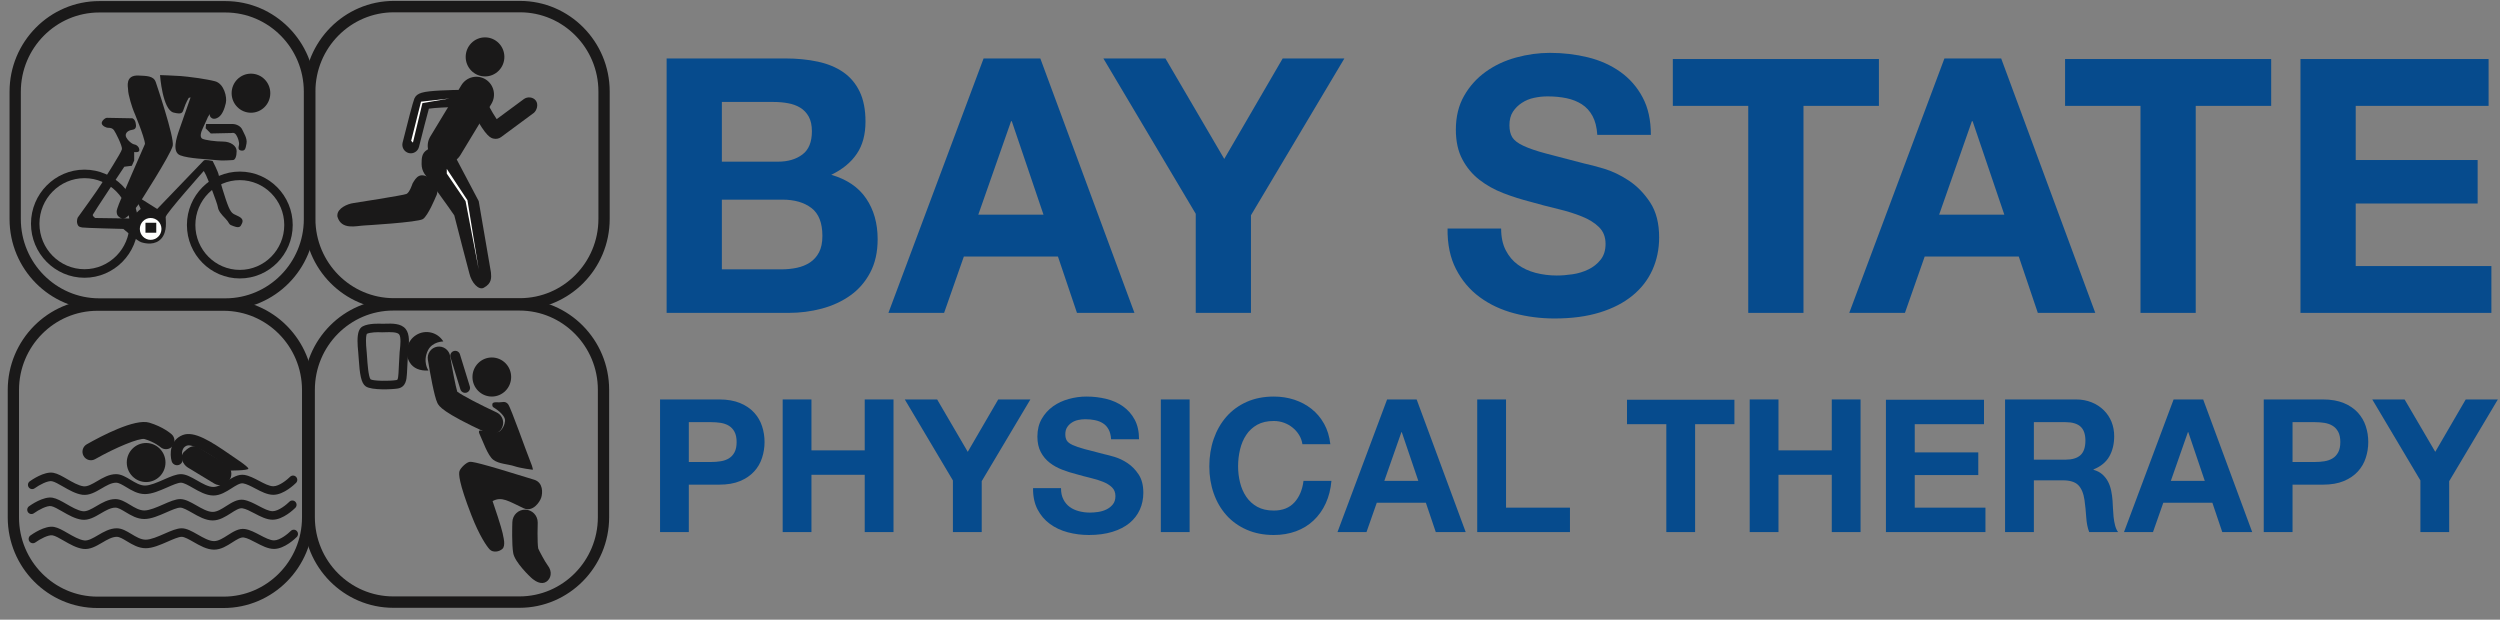 <?xml version="1.0" encoding="UTF-8"?>
<svg width="117px" height="29px" viewBox="0 0 117 29" version="1.1" xmlns="http://www.w3.org/2000/svg" xmlns:xlink="http://www.w3.org/1999/xlink">
    <rect x="0" y="0" width="117" height="29" fill="#808080" stroke="none"/>
    <!-- Generator: Sketch 52.4 (67378) - http://www.bohemiancoding.com/sketch -->
    <title>BSPT_logo_Hor</title>
    <desc>Created with Sketch.</desc>
    <g id="Desktop-UI" stroke="none" stroke-width="1" fill="none" fill-rule="evenodd">
        <g id="Sponsor" transform="translate(-1053, -3578)">
            <g id="Group-5-Copy-20" transform="translate(1031.5, 3512.848)">
                <g id="BSPT_logo_Hor" transform="translate(21.862, 65.168)">
                    <path d="M5.829,5.52 C5.829,5.52 4.729,5.498 4.642,5.498 C4.554,5.498 4.378,5.654 4.4,5.765 C4.421,5.875 4.597,5.965 4.708,5.965 C4.817,5.965 4.906,5.987 4.971,6.076 C5.038,6.164 5.368,6.809 5.345,6.964 C5.323,7.12 4.554,8.298 4.4,8.564 C4.245,8.831 3.278,10.164 3.278,10.164 C3.278,10.164 3.211,10.297 3.256,10.453 C3.3,10.609 3.388,10.609 3.498,10.631 C3.608,10.653 5.411,10.698 5.411,10.698 C5.411,10.698 6.049,11.253 6.247,11.32 C6.446,11.386 6.907,11.475 7.194,11.142 C7.479,10.808 7.391,10.297 7.391,10.142 C7.391,9.987 9.173,7.987 9.173,7.987 C9.173,7.987 9.217,8.053 9.283,8.187 C9.349,8.32 9.811,9.497 9.833,9.675 C9.855,9.853 10.009,10.031 10.185,10.209 C10.361,10.386 10.339,10.475 10.449,10.52 C10.559,10.564 10.823,10.698 10.911,10.542 C10.999,10.386 11.065,10.253 10.823,10.12 C10.581,9.987 10.493,10.031 10.339,9.675 C10.185,9.32 9.899,8.342 9.877,8.187 C9.855,8.031 9.591,7.52 9.591,7.52 C9.591,7.52 9.239,7.431 9.173,7.498 C9.107,7.564 6.995,9.764 6.995,9.764 L6.182,9.253 L6.049,9.387 L6.225,9.764 C6.225,9.764 6.049,9.898 5.961,10.031 C5.874,10.164 5.72,10.209 5.72,10.209 L4.092,10.186 C4.092,10.186 3.959,10.097 3.982,10.031 C4.004,9.964 5.455,7.787 5.455,7.787 L5.808,7.742 L5.918,7.498 L5.918,7.098 C5.918,7.098 6.159,7.142 6.159,7.009 C6.159,6.875 6.049,6.764 5.918,6.742 C5.785,6.72 5.5,6.453 5.521,6.298 C5.544,6.142 5.697,6.076 5.852,6.053 C6.006,6.031 6.027,5.898 5.983,5.72 C5.939,5.542 5.829,5.52 5.829,5.52" id="Fill-1" fill="#1A1919"></path>
                    <path d="M19.667,16.38 C19.873,15.963 20.385,15.964 20.385,15.964 C20.116,15.526 19.546,15.392 19.113,15.664 C18.679,15.935 18.546,16.511 18.815,16.949 C18.981,17.218 19.282,17.347 19.688,17.325 C19.688,17.325 19.402,16.914 19.667,16.38" id="Fill-2" fill="#1A1919"></path>
                    <path d="M4.284,0.035 C1.968,0.035 0.085,1.937 0.085,4.276 L0.085,10.238 C0.085,12.576 1.968,14.479 4.284,14.479 L10.186,14.479 C12.501,14.479 14.384,12.576 14.384,10.238 L14.384,4.276 C14.384,1.937 12.501,0.035 10.186,0.035 L4.284,0.035 Z M0.613,10.238 L0.613,4.276 C0.613,2.231 2.26,0.568 4.284,0.568 L10.186,0.568 C12.21,0.568 13.857,2.231 13.857,4.276 L13.857,10.238 C13.857,12.282 12.21,13.946 10.186,13.946 L4.284,13.946 C2.26,13.946 0.613,12.282 0.613,10.238 Z" id="Fill-3" fill="#1A1919"></path>
                    <path d="M18.071,0.027 C15.756,0.027 13.872,1.93 13.872,4.268 L13.872,10.23 C13.872,12.569 15.756,14.471 18.071,14.471 L23.973,14.471 C26.288,14.471 28.172,12.569 28.172,10.23 L28.172,4.268 C28.172,1.93 26.288,0.027 23.973,0.027 L18.071,0.027 Z M14.4,10.23 L14.4,4.268 C14.4,2.224 16.047,0.56 18.071,0.56 L23.973,0.56 C25.998,0.56 27.644,2.224 27.644,4.268 L27.644,10.23 C27.644,12.274 25.998,13.938 23.973,13.938 L18.071,13.938 C16.047,13.938 14.4,12.274 14.4,10.23 Z" id="Fill-4" fill="#1A1919"></path>
                    <path d="M4.199,13.995 C1.884,13.995 0,15.898 0,18.236 L0,24.198 C0,26.537 1.884,28.439 4.199,28.439 L10.101,28.439 C12.416,28.439 14.3,26.537 14.3,24.198 L14.3,18.236 C14.3,15.898 12.416,13.995 10.101,13.995 L4.199,13.995 Z M0.528,24.198 L0.528,18.236 C0.528,16.192 2.175,14.529 4.199,14.529 L10.101,14.529 C12.125,14.529 13.772,16.192 13.772,18.236 L13.772,24.198 C13.772,26.243 12.125,27.906 10.101,27.906 L4.199,27.906 C2.175,27.906 0.528,26.243 0.528,24.198 Z" id="Fill-5" fill="#1A1919"></path>
                    <path d="M18.045,13.984 C15.73,13.984 13.846,15.887 13.846,18.226 L13.846,24.188 C13.846,26.526 15.73,28.429 18.045,28.429 L23.947,28.429 C26.262,28.429 28.146,26.526 28.146,24.188 L28.146,18.226 C28.146,15.887 26.262,13.984 23.947,13.984 L18.045,13.984 Z M14.374,24.188 L14.374,18.226 C14.374,16.181 16.02,14.518 18.045,14.518 L23.947,14.518 C25.971,14.518 27.618,16.181 27.618,18.226 L27.618,24.188 C27.618,26.232 25.971,27.896 23.947,27.896 L18.045,27.896 C16.02,27.896 14.374,26.232 14.374,24.188 Z" id="Fill-6" fill="#1A1919"></path>
                    <path d="M23.243,2.647 C23.243,3.152 22.838,3.561 22.337,3.561 C21.838,3.561 21.432,3.152 21.432,2.647 C21.432,2.142 21.838,1.733 22.337,1.733 C22.838,1.733 23.243,2.142 23.243,2.647" id="Fill-7" fill="#1A1919"></path>
                    <path d="M12.288,4.345 C12.288,4.85 11.883,5.26 11.383,5.26 C10.883,5.26 10.478,4.85 10.478,4.345 C10.478,3.84 10.883,3.431 11.383,3.431 C11.883,3.431 12.288,3.84 12.288,4.345" id="Fill-8" fill="#1A1919"></path>
                    <path d="M7.383,21.63 C7.383,22.135 6.977,22.544 6.477,22.544 C5.977,22.544 5.571,22.135 5.571,21.63 C5.571,21.125 5.977,20.716 6.477,20.716 C6.977,20.716 7.383,21.125 7.383,21.63" id="Fill-9" fill="#1A1919"></path>
                    <path d="M23.56,17.628 C23.56,18.133 23.155,18.543 22.654,18.543 C22.155,18.543 21.749,18.133 21.749,17.628 C21.749,17.123 22.155,16.714 22.654,16.714 C23.155,16.714 23.56,17.123 23.56,17.628" id="Fill-10" fill="#1A1919"></path>
                    <path d="M8.386,10.514 C8.386,11.894 9.496,13.015 10.861,13.015 C12.227,13.015 13.337,11.894 13.337,10.514 C13.337,9.136 12.227,8.014 10.861,8.014 C9.496,8.014 8.386,9.136 8.386,10.514 Z M8.781,10.514 C8.781,9.356 9.715,8.414 10.861,8.414 C12.008,8.414 12.941,9.356 12.941,10.514 C12.941,11.673 12.008,12.615 10.861,12.615 C9.715,12.615 8.781,11.673 8.781,10.514 Z" id="Fill-11" fill="#1A1919"></path>
                    <path d="M1.088,10.453 C1.088,11.848 2.212,12.983 3.593,12.983 C4.974,12.983 6.098,11.848 6.098,10.453 C6.098,9.058 4.974,7.923 3.593,7.923 C2.212,7.923 1.088,9.058 1.088,10.453 Z M1.484,10.453 C1.484,9.278 2.43,8.322 3.593,8.322 C4.756,8.322 5.702,9.278 5.702,10.453 C5.702,11.627 4.756,12.583 3.593,12.583 C2.43,12.583 1.484,11.627 1.484,10.453 Z" id="Fill-12" fill="#1A1919"></path>
                    <path d="M3.7,20.776 C3.509,20.884 3.441,21.128 3.548,21.32 C3.656,21.513 3.897,21.581 4.087,21.473 C5.07,20.916 6.151,20.475 6.4,20.53 C6.879,20.675 7.143,20.905 7.145,20.907 C7.309,21.052 7.559,21.036 7.703,20.872 C7.847,20.707 7.835,20.458 7.673,20.311 C7.634,20.276 7.275,19.96 6.625,19.764 C5.952,19.56 4.355,20.403 3.7,20.776" id="Fill-13" fill="#1A1919"></path>
                    <path d="M8.247,21.133 C8.038,21.338 8.179,21.713 8.429,21.865 L9.666,22.615 C9.916,22.767 10.241,22.684 10.39,22.432 C10.541,22.179 10.459,21.852 10.21,21.7 L8.972,20.95 C8.722,20.799 8.535,20.852 8.247,21.133" id="Fill-14" fill="#1A1919"></path>
                    <path d="M11.261,21.917 C11.265,21.823 10.579,21.379 10.41,21.262 C9.51,20.638 8.722,20.138 8.194,20.342 C7.576,20.58 7.581,21.246 7.671,21.564 C7.71,21.705 7.855,21.786 7.995,21.747 C8.135,21.708 8.217,21.561 8.179,21.42 C8.167,21.373 8.066,20.962 8.382,20.84 C8.695,20.719 9.688,21.408 10.112,21.702 C10.287,21.823 10.195,21.933 10.317,22.008 C10.317,22.008 11.257,22.011 11.261,21.917" id="Fill-15" fill="#1A1919"></path>
                    <path d="M21.603,21.602 C21.453,21.632 21.186,21.886 21.141,22.035 C21.102,22.166 21.105,22.565 21.702,24.102 C22.078,25.072 22.433,25.574 22.56,25.702 C22.71,25.854 22.997,25.814 23.154,25.668 C23.309,25.522 23.194,25.102 23.194,25.102 C23.17,24.935 23.086,24.595 22.691,23.436 C23.121,23.202 23.44,23.441 24.143,23.769 C24.572,23.968 24.901,23.479 24.968,23.269 C25.036,23.059 25.067,22.569 24.638,22.435 C21.986,21.611 21.715,21.579 21.603,21.602" id="Fill-16" fill="#1A1919"></path>
                    <path d="M23.616,24.414 C23.61,24.587 23.584,25.466 23.658,25.875 C23.732,26.29 24.424,26.968 24.572,27.085 C24.72,27.202 24.985,27.354 25.204,27.211 C25.411,27.076 25.517,26.754 25.265,26.435 C25.151,26.29 24.853,25.73 24.826,25.652 C24.803,25.519 24.795,25.237 24.795,24.952 C24.795,24.775 24.798,24.598 24.803,24.455 C24.803,24.449 24.803,24.442 24.803,24.435 C24.803,24.113 24.551,23.847 24.23,23.836 C23.902,23.825 23.627,24.083 23.616,24.414" id="Fill-17" fill="#1A1919"></path>
                    <path d="M20.097,16.21 C19.809,16.258 19.615,16.533 19.663,16.823 C19.766,17.45 19.962,18.546 20.107,18.841 C20.183,18.993 20.322,19.275 22.439,20.254 C22.704,20.376 23.017,20.259 23.138,19.991 C23.171,19.919 23.186,19.843 23.186,19.769 C23.186,19.567 23.072,19.374 22.878,19.284 C22.151,18.948 21.282,18.499 21.037,18.314 C20.962,18.067 20.811,17.294 20.704,16.648 C20.656,16.358 20.384,16.162 20.097,16.21" id="Fill-18" fill="#1A1919"></path>
                    <path d="M1.028,22.512 C0.939,22.577 0.92,22.701 0.983,22.791 C1.047,22.881 1.171,22.901 1.26,22.836 C1.479,22.677 1.873,22.469 2.065,22.504 C2.194,22.528 2.384,22.638 2.584,22.753 C2.864,22.914 3.181,23.097 3.493,23.139 C3.813,23.182 4.104,23.011 4.385,22.847 C4.614,22.713 4.849,22.574 5.07,22.574 C5.201,22.574 5.37,22.676 5.55,22.784 C5.801,22.936 6.086,23.107 6.423,23.107 C6.748,23.107 7.109,22.949 7.459,22.796 C7.707,22.687 7.964,22.574 8.106,22.574 C8.238,22.574 8.454,22.697 8.662,22.816 C8.956,22.984 9.289,23.174 9.624,23.174 C9.945,23.174 10.226,22.995 10.475,22.836 C10.679,22.706 10.871,22.583 11.013,22.605 C11.176,22.631 11.383,22.739 11.582,22.844 C11.86,22.99 12.147,23.141 12.429,23.141 C12.925,23.141 13.436,22.639 13.493,22.582 C13.57,22.504 13.57,22.378 13.493,22.3 C13.416,22.221 13.291,22.221 13.213,22.299 C13.091,22.422 12.712,22.741 12.429,22.741 C12.244,22.741 12,22.613 11.765,22.489 C11.537,22.369 11.301,22.245 11.073,22.21 C10.785,22.165 10.52,22.334 10.263,22.498 C10.05,22.634 9.83,22.774 9.624,22.774 C9.394,22.774 9.12,22.619 8.857,22.468 C8.592,22.317 8.342,22.174 8.106,22.174 C7.881,22.174 7.612,22.292 7.301,22.429 C7.003,22.559 6.665,22.708 6.423,22.708 C6.195,22.708 5.97,22.572 5.752,22.441 C5.535,22.31 5.309,22.174 5.07,22.174 C4.742,22.174 4.447,22.347 4.187,22.5 C3.952,22.638 3.731,22.767 3.546,22.743 C3.31,22.711 3.029,22.549 2.78,22.405 C2.55,22.272 2.332,22.147 2.136,22.111 C1.703,22.031 1.096,22.463 1.028,22.512" id="Fill-19" fill="#1A1919"></path>
                    <path d="M0.995,23.678 C0.906,23.743 0.886,23.868 0.95,23.958 C1.014,24.047 1.138,24.068 1.226,24.003 C1.446,23.844 1.84,23.636 2.032,23.671 C2.161,23.695 2.35,23.804 2.551,23.919 C2.831,24.081 3.148,24.263 3.461,24.305 C3.78,24.349 4.071,24.178 4.352,24.013 C4.58,23.879 4.817,23.741 5.038,23.741 C5.168,23.741 5.337,23.843 5.517,23.951 C5.768,24.102 6.053,24.274 6.391,24.274 C6.714,24.274 7.076,24.116 7.426,23.962 C7.674,23.853 7.931,23.741 8.073,23.741 C8.205,23.741 8.42,23.864 8.629,23.982 C8.923,24.15 9.256,24.341 9.591,24.341 C9.912,24.341 10.193,24.161 10.442,24.003 C10.645,23.872 10.838,23.75 10.98,23.772 C11.143,23.797 11.35,23.906 11.549,24.01 C11.827,24.157 12.114,24.307 12.396,24.307 C12.892,24.307 13.403,23.806 13.46,23.749 C13.537,23.671 13.537,23.545 13.46,23.466 C13.383,23.388 13.257,23.388 13.18,23.466 C13.058,23.589 12.679,23.908 12.396,23.908 C12.211,23.908 11.967,23.779 11.732,23.655 C11.504,23.535 11.268,23.412 11.04,23.376 C10.752,23.332 10.487,23.501 10.23,23.664 C10.017,23.801 9.797,23.941 9.591,23.941 C9.36,23.941 9.087,23.785 8.824,23.634 C8.559,23.484 8.309,23.341 8.073,23.341 C7.849,23.341 7.58,23.459 7.268,23.596 C6.97,23.726 6.632,23.874 6.391,23.874 C6.162,23.874 5.937,23.739 5.72,23.607 C5.502,23.476 5.277,23.341 5.038,23.341 C4.71,23.341 4.414,23.514 4.154,23.667 C3.92,23.804 3.698,23.934 3.513,23.909 C3.277,23.878 2.996,23.715 2.748,23.572 C2.517,23.439 2.299,23.314 2.103,23.278 C1.67,23.198 1.063,23.629 0.995,23.678" id="Fill-20" fill="#1A1919"></path>
                    <path d="M1.061,25.045 C0.972,25.11 0.952,25.235 1.016,25.324 C1.08,25.414 1.204,25.434 1.293,25.37 C1.511,25.211 1.906,25.002 2.098,25.038 C2.227,25.061 2.416,25.17 2.617,25.286 C2.897,25.447 3.214,25.63 3.526,25.672 C3.846,25.715 4.137,25.544 4.418,25.38 C4.646,25.246 4.882,25.107 5.103,25.107 C5.234,25.107 5.403,25.209 5.582,25.318 C5.834,25.469 6.119,25.641 6.456,25.641 C6.78,25.641 7.142,25.482 7.492,25.329 C7.74,25.22 7.997,25.107 8.139,25.107 C8.271,25.107 8.486,25.23 8.695,25.349 C8.989,25.517 9.322,25.708 9.657,25.708 C9.978,25.708 10.259,25.528 10.508,25.369 C10.711,25.239 10.904,25.116 11.046,25.138 C11.209,25.163 11.416,25.272 11.615,25.377 C11.893,25.523 12.18,25.674 12.462,25.674 C12.959,25.674 13.47,25.173 13.526,25.115 C13.603,25.038 13.603,24.911 13.526,24.833 C13.449,24.755 13.324,24.754 13.246,24.833 C13.124,24.955 12.745,25.274 12.462,25.274 C12.277,25.274 12.034,25.146 11.798,25.022 C11.57,24.902 11.334,24.779 11.106,24.743 C10.818,24.698 10.552,24.868 10.296,25.031 C10.083,25.167 9.863,25.308 9.657,25.308 C9.426,25.308 9.154,25.152 8.89,25.001 C8.625,24.85 8.375,24.708 8.139,24.708 C7.915,24.708 7.645,24.826 7.334,24.962 C7.036,25.093 6.698,25.241 6.456,25.241 C6.228,25.241 6.003,25.105 5.785,24.974 C5.568,24.843 5.343,24.708 5.103,24.708 C4.775,24.708 4.48,24.881 4.219,25.034 C3.985,25.171 3.764,25.301 3.579,25.276 C3.343,25.244 3.062,25.082 2.813,24.939 C2.582,24.805 2.365,24.68 2.169,24.644 C1.736,24.564 1.129,24.996 1.061,25.045" id="Fill-21" fill="#1A1919"></path>
                    <path d="M17.669,15.133 C17.669,15.133 17.538,15.135 17.531,15.136 C17.442,15.13 16.892,15.103 16.608,15.26 C16.43,15.358 16.37,15.597 16.37,15.939 C16.37,16.098 16.383,16.281 16.404,16.481 L16.406,16.506 L16.423,16.736 C16.472,17.504 16.538,17.921 16.758,18.069 C17.038,18.258 17.998,18.208 18.252,18.167 C18.64,18.103 18.665,17.73 18.68,17.507 L18.684,17.455 L18.707,17.008 L18.735,16.501 L18.746,16.386 C18.781,16.066 18.828,15.627 18.619,15.375 C18.401,15.11 17.978,15.123 17.669,15.133 Z M17.527,15.536 L17.681,15.532 C17.883,15.526 18.221,15.515 18.316,15.631 C18.416,15.753 18.374,16.152 18.353,16.343 L18.34,16.466 L18.311,16.991 L18.289,17.425 L18.285,17.48 C18.266,17.749 18.244,17.762 18.189,17.771 C17.853,17.826 17.122,17.816 16.982,17.738 C16.877,17.62 16.832,16.936 16.818,16.71 L16.8,16.465 L16.797,16.439 C16.774,16.217 16.766,16.052 16.766,15.931 C16.766,15.708 16.794,15.633 16.809,15.607 C16.954,15.536 17.304,15.521 17.514,15.536 L17.523,15.536 L17.527,15.536 Z" id="Fill-22" fill="#1A1919"></path>
                    <path d="M21.228,3.975 L19.776,6.374 C19.539,6.767 19.662,7.28 20.05,7.52 C20.439,7.76 20.947,7.636 21.184,7.243 L22.636,4.844 C22.874,4.451 22.751,3.938 22.363,3.698 C21.974,3.458 21.466,3.582 21.228,3.975" id="Fill-23" fill="#1A1919"></path>
                    <path d="M19.623,6.998 C19.373,7.156 19.369,7.388 19.369,7.665 C19.369,7.816 19.41,7.97 19.496,8.107 C19.496,8.107 20.769,9.856 20.899,10.064 C20.955,10.313 21.603,12.775 21.603,12.775 C21.705,13.223 22.042,13.575 22.273,13.454 C22.677,13.24 22.629,12.957 22.614,12.731 L22.042,9.398 L20.893,7.221 C20.651,6.832 20.008,6.753 19.623,6.998" id="Fill-24" fill="#1A1919"></path>
                    <polyline id="Fill-25" fill="#FFFFFE" points="20.547 8.109 21.426 9.398 22.042 12.598 21.514 9.353 20.547 7.887 20.547 8.109"></polyline>
                    <path d="M18.945,8.572 C18.945,8.572 18.812,8.995 18.66,9.061 C18.508,9.128 16.193,9.485 16.193,9.485 C15.878,9.527 15.438,9.738 15.427,10.048 C15.425,10.075 15.424,10.105 15.432,10.132 C15.621,10.76 16.31,10.555 16.67,10.537 C16.67,10.537 19.192,10.392 19.431,10.236 C19.67,10.08 20.025,9.214 20.025,9.214 C20.202,8.913 20.093,8.539 19.803,8.347 C19.292,8.009 19.12,8.27 18.945,8.572" id="Fill-26" fill="#1A1919"></path>
                    <path d="M22.883,5.56 C22.776,5.401 22.634,5.165 22.511,4.936 C22.408,4.741 22.168,4.669 21.975,4.774 C21.783,4.879 21.711,5.121 21.815,5.316 C22.392,6.394 22.61,6.443 22.74,6.472 C22.865,6.499 22.994,6.472 23.094,6.396 L24.624,5.265 C24.76,5.15 24.847,4.874 24.718,4.696 C24.589,4.517 24.321,4.499 24.157,4.619 C24.157,4.619 23.247,5.292 22.883,5.56" id="Fill-27" fill="#1A1919"></path>
                    <path d="M21.071,4.192 C21.054,4.193 20.653,4.197 20.236,4.22 C19.435,4.265 19.149,4.325 19.03,4.597 C18.964,4.747 18.694,5.802 18.479,6.661 C18.426,6.875 18.555,7.093 18.767,7.147 C18.979,7.201 19.194,7.071 19.247,6.857 C19.421,6.162 19.617,5.401 19.71,5.07 C19.981,5.028 20.578,4.998 21.079,4.992 C21.296,4.99 21.47,4.811 21.47,4.592 C21.47,4.591 21.47,4.59 21.47,4.588 C21.468,4.367 21.289,4.19 21.071,4.192" id="Fill-28" fill="#1A1919"></path>
                    <polyline id="Fill-29" fill="#FFFFFE" points="20.679 4.592 19.342 4.742 18.88 6.576 18.963 6.659 19.408 4.809 20.679 4.592"></polyline>
                    <path d="M6.137,3.52 C5.478,3.48 5.631,4.064 5.631,4.165 C5.631,4.431 5.838,5.054 5.895,5.187 C5.895,5.187 6.407,6.403 6.423,6.72 C6.275,7.036 5.345,9.206 5.345,9.206 C5.293,9.299 5.098,9.772 5.098,9.873 C5.098,10.081 5.181,10.122 5.345,10.223 C5.462,10.293 5.824,9.956 6.154,9.506 C6.154,9.506 7.622,7.226 7.722,6.809 C7.813,6.423 6.929,3.831 6.929,3.831 C6.825,3.517 6.464,3.54 6.137,3.52" id="Fill-30" fill="#1A1919"></path>
                    <path d="M7.127,3.498 C7.127,3.498 7.241,5.127 7.765,5.253 C8.157,5.348 8.179,5.272 8.249,5.054 C8.336,4.783 8.47,4.565 8.47,4.565 L8.557,4.542 C8.557,4.542 8.161,5.675 8.029,6.053 C7.897,6.431 7.677,7.098 8.073,7.253 C8.47,7.409 9.349,7.431 9.723,7.475 C10.097,7.52 10.427,7.475 10.537,7.475 C10.647,7.475 10.713,7.298 10.713,7.053 C10.713,6.809 10.427,6.609 10.075,6.609 C9.723,6.609 9.239,6.542 9.107,6.476 C8.975,6.409 9.041,6.164 9.129,5.987 C9.217,5.809 9.371,5.453 9.371,5.453 L9.459,5.32 C9.459,5.32 9.437,5.409 9.503,5.476 C9.569,5.542 9.68,5.587 9.855,5.476 C10.031,5.365 10.141,5.098 10.207,4.809 C10.273,4.52 10.119,3.898 9.701,3.787 C9.283,3.676 8.403,3.565 8.096,3.543 C7.787,3.52 7.127,3.498 7.127,3.498" id="Fill-31" fill="#1A1919"></path>
                    <path d="M9.261,5.987 L9.503,6.231 L10.493,6.209 C10.493,6.209 10.603,6.164 10.691,6.298 C10.779,6.431 10.845,6.653 10.823,6.764 C10.801,6.875 10.757,7.009 10.933,7.031 C11.109,7.053 11.131,6.942 11.175,6.698 C11.219,6.453 11.039,6.201 10.977,6.053 C10.911,5.898 10.713,5.787 10.515,5.787 C10.317,5.787 9.283,5.787 9.283,5.787 L9.261,5.987" id="Fill-32" fill="#1A1919"></path>
                    <path d="M7.194,10.698 C7.194,10.979 6.967,11.209 6.687,11.209 C6.408,11.209 6.182,10.979 6.182,10.698 C6.182,10.415 6.408,10.186 6.687,10.186 C6.967,10.186 7.194,10.415 7.194,10.698" id="Fill-33" fill="#FFFFFE"></path>
                    <polygon id="Fill-34" fill="#1A1919" points="6.446 10.875 6.951 10.875 6.951 10.409 6.446 10.409"></polygon>
                    <path d="M20.874,16.413 C20.752,16.451 20.684,16.582 20.722,16.705 L21.184,18.205 C21.222,18.328 21.351,18.397 21.473,18.359 C21.595,18.32 21.663,18.189 21.625,18.066 L21.163,16.566 C21.125,16.443 20.996,16.374 20.874,16.413" id="Fill-35" fill="#1A1919"></path>
                    <path d="M22.748,19.057 C22.748,19.057 23.307,19.391 23.274,19.691 C23.241,19.991 23.054,20.169 22.955,20.202 C22.857,20.236 22.163,20.136 22.163,20.136 C22.163,20.136 21.966,20.069 22.097,20.335 C22.229,20.602 22.46,21.302 22.724,21.502 C22.988,21.702 23.418,21.702 23.714,21.802 C24.011,21.902 24.572,21.969 24.572,21.969 C24.572,21.969 24.605,21.935 24.44,21.535 C24.275,21.135 23.549,19.069 23.418,18.902 C23.285,18.736 23.147,18.814 22.994,18.814 C22.917,18.814 22.698,18.782 22.681,18.889 C22.66,19.029 22.748,19.057 22.748,19.057" id="Fill-36" fill="#1A1919"></path>
                    <path d="M36.38,2.719 C36.941,2.719 37.453,2.77 37.915,2.87 C38.377,2.97 38.773,3.134 39.103,3.362 C39.433,3.591 39.689,3.894 39.871,4.273 C40.052,4.651 40.143,5.12 40.143,5.676 C40.143,6.277 40.009,6.779 39.738,7.179 C39.469,7.58 39.07,7.909 38.542,8.165 C39.271,8.377 39.814,8.745 40.173,9.272 C40.532,9.8 40.712,10.436 40.712,11.18 C40.712,11.78 40.596,12.299 40.364,12.738 C40.134,13.176 39.823,13.534 39.432,13.812 C39.041,14.089 38.595,14.295 38.094,14.428 C37.593,14.561 37.078,14.627 36.55,14.627 L30.836,14.627 L30.836,2.719 L36.38,2.719 Z M36.049,7.55 C36.511,7.55 36.891,7.439 37.189,7.216 C37.487,6.993 37.635,6.631 37.635,6.128 C37.635,5.85 37.585,5.621 37.487,5.442 C37.387,5.264 37.255,5.125 37.09,5.024 C36.925,4.923 36.734,4.854 36.519,4.815 C36.305,4.776 36.082,4.756 35.85,4.756 L33.421,4.756 L33.421,7.55 L36.049,7.55 Z M36.204,12.59 C36.459,12.59 36.701,12.565 36.934,12.516 C37.165,12.467 37.37,12.383 37.547,12.266 C37.723,12.149 37.864,11.992 37.969,11.792 C38.074,11.592 38.126,11.336 38.126,11.025 C38.126,10.414 37.955,9.979 37.612,9.718 C37.27,9.457 36.817,9.327 36.254,9.327 L33.421,9.327 L33.421,12.59 L36.204,12.59 Z" id="Fill-37" fill="#064B8D"></path>
                    <path d="M48.325,2.719 L52.73,14.627 L50.04,14.627 L49.15,11.99 L44.746,11.99 L43.822,14.627 L41.216,14.627 L45.67,2.719 L48.325,2.719 Z M48.474,10.032 L46.989,5.655 L46.957,5.655 L45.422,10.032 L48.474,10.032 Z" id="Fill-38" fill="#064B8D"></path>
                    <polyline id="Fill-39" fill="#064B8D" points="51.276 2.719 54.18 2.719 56.933 7.422 59.668 2.719 62.555 2.719 58.183 10.058 58.183 14.627 55.599 14.627 55.599 9.991 51.276 2.719"></polyline>
                    <path d="M70.106,11.695 C70.248,11.972 70.437,12.197 70.673,12.37 C70.909,12.542 71.186,12.67 71.504,12.754 C71.822,12.836 72.152,12.878 72.491,12.878 C72.722,12.878 72.968,12.859 73.232,12.82 C73.495,12.781 73.742,12.706 73.972,12.595 C74.203,12.484 74.395,12.332 74.548,12.137 C74.702,11.943 74.778,11.697 74.778,11.397 C74.778,11.076 74.676,10.814 74.473,10.615 C74.27,10.414 74.004,10.248 73.673,10.116 C73.344,9.982 72.97,9.865 72.553,9.765 C72.135,9.666 71.712,9.555 71.283,9.433 C70.843,9.321 70.415,9.186 69.998,9.025 C69.579,8.864 69.206,8.656 68.877,8.4 C68.547,8.145 68.28,7.827 68.077,7.443 C67.873,7.061 67.772,6.597 67.772,6.054 C67.772,5.443 67.902,4.914 68.16,4.464 C68.417,4.014 68.757,3.639 69.174,3.34 C69.592,3.04 70.066,2.819 70.595,2.674 C71.122,2.53 71.65,2.458 72.178,2.458 C72.794,2.458 73.386,2.528 73.953,2.667 C74.519,2.806 75.022,3.031 75.462,3.343 C75.903,3.655 76.252,4.052 76.51,4.536 C76.77,5.02 76.899,5.606 76.899,6.295 L74.391,6.295 C74.369,5.939 74.294,5.645 74.168,5.412 C74.041,5.179 73.873,4.995 73.664,4.862 C73.455,4.729 73.215,4.634 72.946,4.579 C72.676,4.523 72.383,4.495 72.062,4.495 C71.854,4.495 71.644,4.517 71.435,4.562 C71.226,4.606 71.036,4.683 70.866,4.795 C70.695,4.905 70.554,5.044 70.444,5.21 C70.335,5.377 70.28,5.588 70.28,5.842 C70.28,6.075 70.323,6.264 70.412,6.408 C70.5,6.552 70.673,6.685 70.931,6.806 C71.189,6.928 71.546,7.051 72.003,7.172 C72.458,7.294 73.055,7.45 73.791,7.638 C74.011,7.683 74.316,7.764 74.706,7.879 C75.096,7.997 75.484,8.182 75.869,8.437 C76.253,8.692 76.586,9.033 76.866,9.46 C77.146,9.886 77.286,10.432 77.286,11.097 C77.286,11.641 77.181,12.145 76.973,12.611 C76.764,13.076 76.454,13.478 76.041,13.816 C75.63,14.154 75.119,14.418 74.51,14.606 C73.9,14.795 73.194,14.889 72.393,14.889 C71.745,14.889 71.115,14.809 70.506,14.648 C69.897,14.487 69.359,14.236 68.891,13.892 C68.425,13.549 68.054,13.111 67.779,12.577 C67.505,12.045 67.373,11.412 67.384,10.679 L69.891,10.679 C69.891,11.079 69.963,11.418 70.106,11.695" id="Fill-40" fill="#064B8D"></path>
                    <polyline id="Fill-41" fill="#064B8D" points="77.926 4.939 77.926 2.746 87.571 2.746 87.571 4.939 84.041 4.939 84.041 14.627 81.456 14.627 81.456 4.939 77.926 4.939"></polyline>
                    <path d="M93.293,2.719 L97.697,14.627 L95.008,14.627 L94.117,11.99 L89.714,11.99 L88.789,14.627 L86.183,14.627 L90.637,2.719 L93.293,2.719 Z M93.441,10.032 L91.956,5.655 L91.923,5.655 L90.389,10.032 L93.441,10.032 Z" id="Fill-42" fill="#064B8D"></path>
                    <polyline id="Fill-43" fill="#064B8D" points="96.283 4.939 96.283 2.746 105.929 2.746 105.929 4.939 102.398 4.939 102.398 14.627 99.813 14.627 99.813 4.939 96.283 4.939"></polyline>
                    <polyline id="Fill-44" fill="#064B8D" points="116.104 2.746 116.104 4.939 109.885 4.939 109.885 7.473 115.592 7.473 115.592 9.508 109.885 9.508 109.885 12.435 116.235 12.435 116.235 14.627 107.3 14.627 107.3 2.746 116.104 2.746"></polyline>
                    <path d="M33.296,18.678 C33.68,18.678 34.007,18.736 34.276,18.848 C34.545,18.961 34.765,19.11 34.933,19.296 C35.103,19.482 35.226,19.694 35.303,19.933 C35.381,20.17 35.419,20.417 35.419,20.672 C35.419,20.922 35.381,21.168 35.303,21.408 C35.226,21.65 35.103,21.862 34.933,22.048 C34.764,22.234 34.545,22.384 34.275,22.497 C34.005,22.61 33.679,22.666 33.295,22.666 L31.875,22.666 L31.875,24.885 L30.528,24.885 L30.528,18.678 L33.296,18.678 Z M32.925,21.605 C33.079,21.605 33.229,21.594 33.372,21.57 C33.515,21.547 33.642,21.502 33.751,21.435 C33.86,21.368 33.948,21.274 34.013,21.152 C34.079,21.03 34.112,20.87 34.112,20.672 C34.112,20.475 34.079,20.315 34.013,20.193 C33.948,20.072 33.86,19.977 33.751,19.91 C33.642,19.843 33.515,19.799 33.372,19.775 C33.229,19.752 33.079,19.741 32.925,19.741 L31.875,19.741 L31.875,21.605 L32.925,21.605 Z" id="Fill-45" fill="#064B8D"></path>
                    <polyline id="Fill-46" fill="#064B8D" points="37.614 18.678 37.614 21.061 40.107 21.061 40.107 18.678 41.454 18.678 41.454 24.885 40.107 24.885 40.107 22.204 37.614 22.204 37.614 24.885 36.267 24.885 36.267 18.678 37.614 18.678"></polyline>
                    <polyline id="Fill-47" fill="#064B8D" points="41.982 18.678 43.496 18.678 44.929 21.13 46.355 18.678 47.86 18.678 45.582 22.503 45.582 24.885 44.234 24.885 44.234 22.469 41.982 18.678"></polyline>
                    <path d="M49.405,23.356 C49.478,23.502 49.577,23.618 49.7,23.708 C49.823,23.799 49.967,23.865 50.133,23.908 C50.299,23.952 50.471,23.973 50.647,23.973 C50.767,23.973 50.896,23.963 51.033,23.943 C51.171,23.923 51.299,23.884 51.419,23.826 C51.539,23.768 51.64,23.688 51.72,23.588 C51.8,23.486 51.84,23.358 51.84,23.201 C51.84,23.034 51.787,22.897 51.681,22.794 C51.574,22.69 51.436,22.603 51.264,22.534 C51.092,22.464 50.897,22.403 50.68,22.352 C50.461,22.299 50.241,22.242 50.018,22.177 C49.789,22.12 49.565,22.049 49.348,21.965 C49.13,21.881 48.935,21.773 48.764,21.64 C48.592,21.507 48.452,21.34 48.347,21.141 C48.241,20.942 48.188,20.7 48.188,20.417 C48.188,20.098 48.255,19.822 48.39,19.588 C48.525,19.353 48.701,19.158 48.918,19.002 C49.137,18.846 49.383,18.731 49.659,18.656 C49.934,18.58 50.208,18.543 50.484,18.543 C50.806,18.543 51.114,18.579 51.409,18.651 C51.704,18.723 51.966,18.841 52.196,19.003 C52.425,19.166 52.607,19.373 52.743,19.626 C52.877,19.877 52.945,20.183 52.945,20.542 L51.637,20.542 C51.627,20.357 51.587,20.204 51.521,20.082 C51.455,19.96 51.368,19.865 51.259,19.796 C51.149,19.726 51.025,19.676 50.884,19.648 C50.743,19.618 50.59,19.604 50.424,19.604 C50.316,19.604 50.206,19.616 50.098,19.639 C49.988,19.662 49.889,19.702 49.8,19.76 C49.711,19.818 49.637,19.89 49.581,19.977 C49.524,20.064 49.495,20.173 49.495,20.306 C49.495,20.427 49.518,20.526 49.564,20.601 C49.609,20.676 49.7,20.746 49.834,20.809 C49.969,20.872 50.155,20.936 50.393,21 C50.63,21.063 50.941,21.144 51.325,21.242 C51.439,21.266 51.599,21.308 51.802,21.368 C52.005,21.429 52.207,21.526 52.407,21.658 C52.608,21.792 52.781,21.969 52.928,22.192 C53.074,22.414 53.146,22.699 53.146,23.045 C53.146,23.328 53.092,23.591 52.983,23.834 C52.875,24.076 52.712,24.286 52.499,24.463 C52.283,24.639 52.017,24.776 51.699,24.874 C51.382,24.972 51.014,25.022 50.596,25.022 C50.259,25.022 49.93,24.98 49.613,24.896 C49.295,24.812 49.015,24.681 48.771,24.501 C48.528,24.323 48.334,24.095 48.191,23.817 C48.049,23.539 47.98,23.209 47.985,22.828 L49.293,22.828 C49.293,23.036 49.329,23.212 49.405,23.356" id="Fill-48" fill="#064B8D"></path>
                    <polygon id="Fill-49" fill="#064B8D" points="53.965 24.885 55.312 24.885 55.312 18.678 53.965 18.678"></polygon>
                    <path d="M60.436,20.342 C60.356,20.21 60.255,20.097 60.136,19.999 C60.014,19.9 59.879,19.823 59.727,19.768 C59.575,19.713 59.416,19.686 59.25,19.686 C58.945,19.686 58.688,19.745 58.475,19.863 C58.263,19.982 58.092,20.141 57.96,20.34 C57.828,20.539 57.732,20.766 57.672,21.02 C57.611,21.274 57.581,21.536 57.581,21.808 C57.581,22.067 57.611,22.32 57.672,22.566 C57.732,22.811 57.828,23.032 57.96,23.229 C58.092,23.425 58.263,23.582 58.475,23.701 C58.688,23.818 58.945,23.878 59.25,23.878 C59.662,23.878 59.985,23.751 60.217,23.496 C60.448,23.241 60.591,22.906 60.642,22.489 L61.949,22.489 C61.915,22.876 61.826,23.227 61.683,23.54 C61.539,23.853 61.349,24.12 61.114,24.341 C60.88,24.563 60.605,24.731 60.29,24.847 C59.974,24.963 59.628,25.022 59.25,25.022 C58.779,25.022 58.356,24.939 57.981,24.774 C57.606,24.609 57.29,24.382 57.032,24.093 C56.775,23.804 56.577,23.465 56.44,23.074 C56.303,22.685 56.234,22.263 56.234,21.813 C56.234,21.35 56.303,20.92 56.44,20.524 C56.577,20.129 56.775,19.783 57.032,19.488 C57.29,19.193 57.606,18.961 57.981,18.793 C58.356,18.627 58.779,18.543 59.25,18.543 C59.588,18.543 59.907,18.591 60.208,18.689 C60.508,18.788 60.778,18.931 61.016,19.119 C61.254,19.306 61.45,19.539 61.605,19.816 C61.76,20.094 61.857,20.412 61.898,20.771 L60.591,20.771 C60.568,20.615 60.515,20.472 60.436,20.342" id="Fill-50" fill="#064B8D"></path>
                    <path d="M65.937,18.678 L68.233,24.885 L66.832,24.885 L66.368,23.511 L64.072,23.511 L63.59,24.885 L62.232,24.885 L64.554,18.678 L65.937,18.678 Z M66.015,22.49 L65.241,20.208 L65.224,20.208 L64.424,22.49 L66.015,22.49 Z" id="Fill-51" fill="#064B8D"></path>
                    <polyline id="Fill-52" fill="#064B8D" points="70.12 18.678 70.12 23.742 73.112 23.742 73.112 24.885 68.772 24.885 68.772 18.678 70.12 18.678"></polyline>
                    <polyline id="Fill-53" fill="#064B8D" points="75.782 19.836 75.782 18.692 80.809 18.692 80.809 19.836 78.969 19.836 78.969 24.885 77.622 24.885 77.622 19.836 75.782 19.836"></polyline>
                    <polyline id="Fill-54" fill="#064B8D" points="82.871 18.678 82.871 21.061 85.365 21.061 85.365 18.678 86.712 18.678 86.712 24.885 85.365 24.885 85.365 22.204 82.871 22.204 82.871 24.885 81.524 24.885 81.524 18.678 82.871 18.678"></polyline>
                    <polyline id="Fill-55" fill="#064B8D" points="92.489 18.692 92.489 19.836 89.248 19.836 89.248 21.156 92.222 21.156 92.222 22.217 89.248 22.217 89.248 23.742 92.557 23.742 92.557 24.885 87.9 24.885 87.9 18.692 92.489 18.692"></polyline>
                    <path d="M96.786,18.678 C97.061,18.678 97.309,18.723 97.529,18.814 C97.75,18.903 97.939,19.027 98.097,19.184 C98.254,19.34 98.375,19.522 98.458,19.728 C98.54,19.934 98.582,20.156 98.582,20.395 C98.582,20.76 98.506,21.077 98.355,21.343 C98.204,21.611 97.957,21.814 97.613,21.953 L97.613,21.97 C97.778,22.017 97.916,22.088 98.025,22.183 C98.134,22.279 98.222,22.391 98.292,22.522 C98.36,22.652 98.41,22.795 98.442,22.951 C98.473,23.107 98.495,23.263 98.506,23.419 C98.512,23.517 98.518,23.633 98.524,23.767 C98.53,23.899 98.54,24.035 98.553,24.175 C98.568,24.313 98.591,24.445 98.623,24.568 C98.655,24.693 98.701,24.799 98.764,24.885 L97.412,24.885 C97.336,24.689 97.29,24.454 97.273,24.182 C97.254,23.911 97.23,23.65 97.195,23.4 C97.149,23.076 97.051,22.839 96.902,22.688 C96.753,22.538 96.51,22.463 96.172,22.463 L94.823,22.463 L94.823,24.885 L93.475,24.885 L93.475,18.678 L96.786,18.678 Z M96.305,21.496 C96.614,21.496 96.848,21.427 97.003,21.286 C97.157,21.147 97.235,20.919 97.235,20.605 C97.235,20.303 97.157,20.083 97.003,19.945 C96.848,19.809 96.614,19.741 96.305,19.741 L94.823,19.741 L94.823,21.496 L96.305,21.496 Z" id="Fill-56" fill="#064B8D"></path>
                    <path d="M102.746,18.678 L105.041,24.885 L103.64,24.885 L103.176,23.511 L100.881,23.511 L100.398,24.885 L99.041,24.885 L101.363,18.678 L102.746,18.678 Z M102.822,22.49 L102.05,20.208 L102.032,20.208 L101.233,22.49 L102.822,22.49 Z" id="Fill-57" fill="#064B8D"></path>
                    <path d="M108.349,18.678 C108.733,18.678 109.06,18.736 109.33,18.848 C109.599,18.961 109.818,19.11 109.987,19.296 C110.155,19.482 110.28,19.694 110.357,19.933 C110.435,20.17 110.473,20.417 110.473,20.672 C110.473,20.922 110.435,21.168 110.357,21.408 C110.28,21.65 110.155,21.862 109.987,22.048 C109.818,22.234 109.599,22.384 109.329,22.497 C109.059,22.61 108.732,22.666 108.348,22.666 L106.929,22.666 L106.929,24.885 L105.581,24.885 L105.581,18.678 L108.349,18.678 Z M107.978,21.605 C108.134,21.605 108.282,21.594 108.426,21.57 C108.569,21.547 108.695,21.502 108.804,21.435 C108.913,21.368 109,21.274 109.066,21.152 C109.132,21.03 109.165,20.87 109.165,20.672 C109.165,20.475 109.132,20.315 109.066,20.193 C109,20.072 108.913,19.977 108.804,19.91 C108.695,19.843 108.569,19.799 108.426,19.775 C108.282,19.752 108.134,19.741 107.978,19.741 L106.929,19.741 L106.929,21.605 L107.978,21.605 Z" id="Fill-58" fill="#064B8D"></path>
                    <polyline id="Fill-59" fill="#064B8D" points="110.66 18.678 112.173 18.678 113.608 21.13 115.034 18.678 116.538 18.678 114.26 22.503 114.26 24.885 112.913 24.885 112.913 22.469 110.66 18.678"></polyline>
                </g>
            </g>
        </g>
    </g>
</svg>